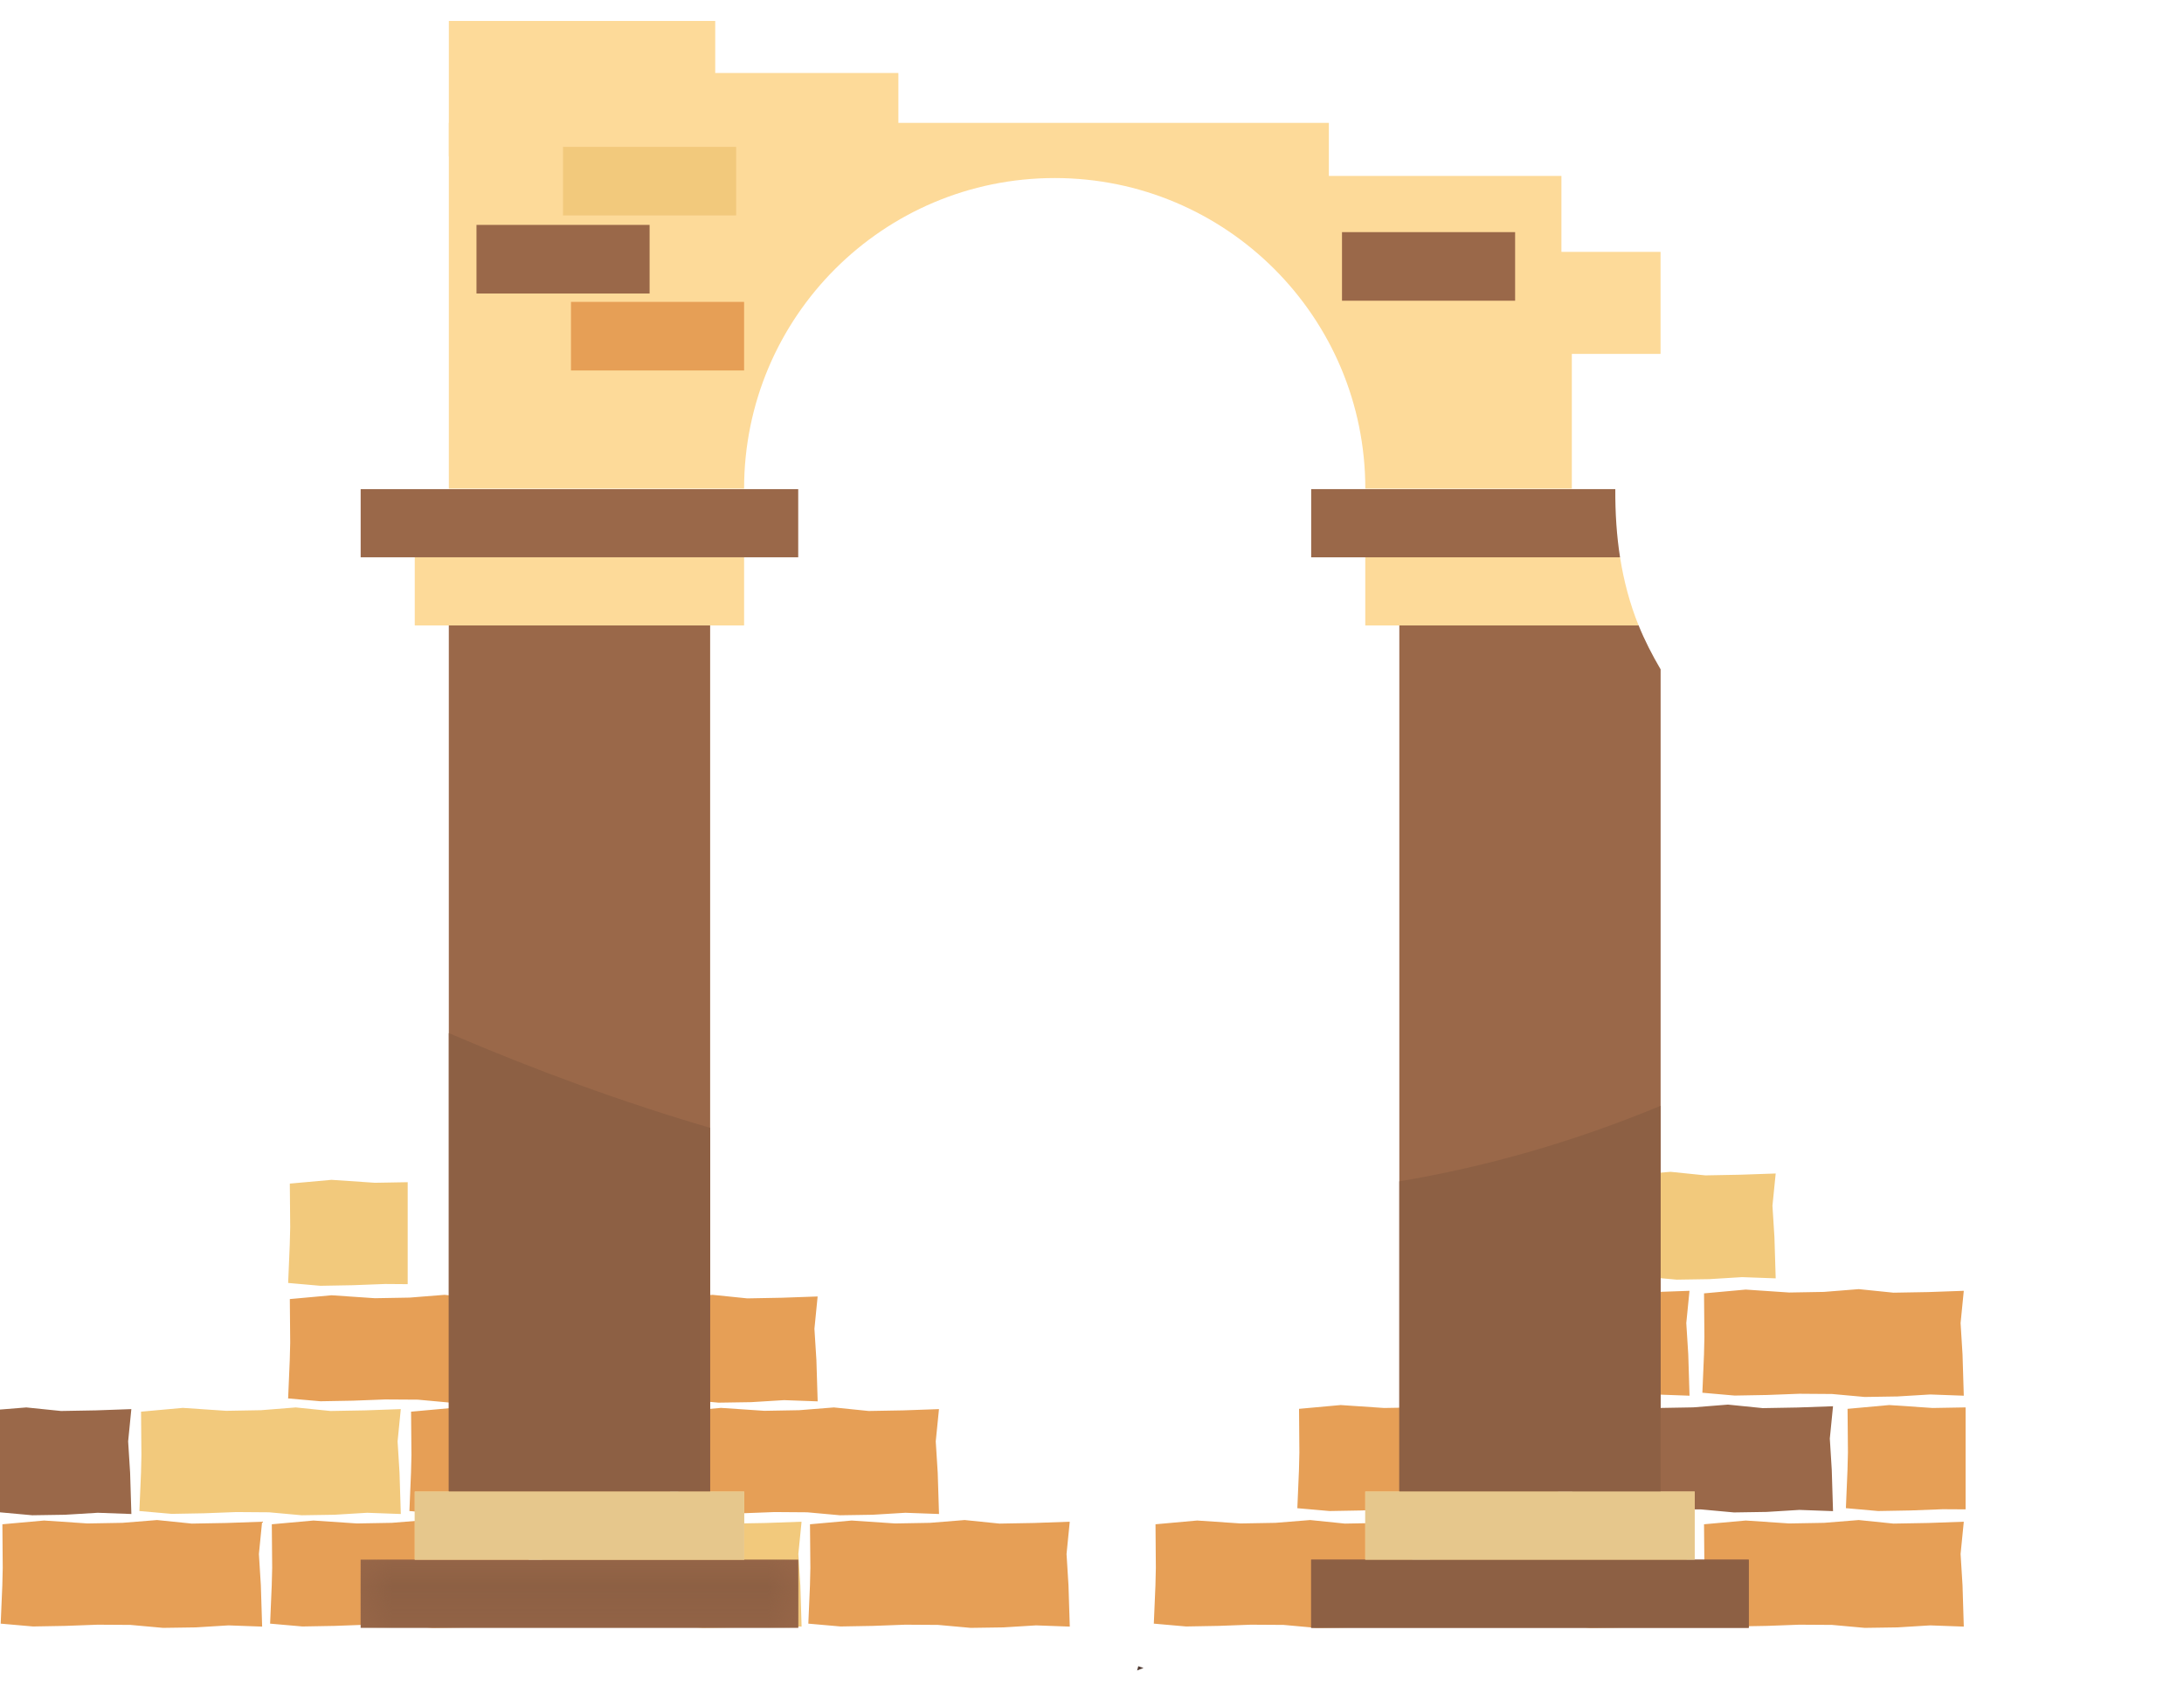 <?xml version="1.0" encoding="UTF-8"?> <svg xmlns="http://www.w3.org/2000/svg" width="64" height="50" viewBox="0 0 64 50" fill="none"><path d="M36.354 44.647L35.082 44.561L33.861 44.671L33.871 45.95L33.859 46.462L33.809 47.638L33.812 47.583L34.757 47.666L35.705 47.649L36.652 47.614L37.611 47.62L38.569 47.707L39.528 47.693L40.488 47.634L41.473 47.67L41.435 46.462L41.378 45.542L41.472 44.596L40.43 44.633L39.412 44.651L38.394 44.547L37.374 44.629L36.354 44.647Z" fill="#E69F56"></path><path d="M44.391 44.647L43.12 44.561L41.898 44.671L41.909 45.95L41.896 46.462L41.846 47.638L41.849 47.583L42.794 47.666L43.742 47.649L44.69 47.614L45.648 47.62L46.606 47.707L47.565 47.693L48.525 47.634L49.51 47.67L49.473 46.462L49.415 45.542L49.509 44.596L48.467 44.633L47.449 44.651L46.431 44.547L45.411 44.629L44.391 44.647Z" fill="#E69F56"></path><path d="M52.429 44.647L51.157 44.561L49.935 44.671L49.946 45.95L49.934 46.462L49.884 47.638L49.886 47.583L50.832 47.666L51.779 47.649L52.727 47.614L53.685 47.62L54.644 47.707L55.602 47.693L56.562 47.634L57.547 47.67L57.51 46.462L57.453 45.542L57.547 44.596L56.505 44.633L55.487 44.651L54.469 44.547L53.449 44.629L52.429 44.647Z" fill="#E69F56"></path><path d="M40.56 41.263L39.288 41.177L38.067 41.288L38.077 42.566L38.065 43.078L38.015 44.254L38.017 44.2L38.962 44.283L39.91 44.266L40.858 44.23L41.816 44.236L42.775 44.324L43.733 44.309L44.693 44.25L45.679 44.286L45.641 43.078L45.584 42.159L45.678 41.212L44.636 41.249L43.618 41.267L42.599 41.164L41.58 41.245L40.56 41.263Z" fill="#E69F56"></path><path d="M48.597 41.263L47.325 41.177L46.103 41.288L46.114 42.566L46.102 43.078L46.052 44.254L46.054 44.2L47 44.283L47.947 44.266L48.895 44.23L49.853 44.236L50.812 44.324L51.77 44.309L52.73 44.25L53.715 44.286L53.678 43.078L53.621 42.159L53.715 41.212L52.673 41.249L51.655 41.267L50.636 41.164L49.617 41.245L48.597 41.263Z" fill="#9A6849"></path><path d="M57.6 41.246L56.634 41.263L55.363 41.177L54.141 41.288L54.152 42.566L54.139 43.079L54.092 44.199L55.037 44.283L55.985 44.266L56.932 44.23L57.6 44.234V41.246Z" fill="#E69F56"></path><path d="M46.053 31.213L45.087 31.23L43.815 31.144L42.593 31.255L42.604 32.534L42.592 33.046L42.544 34.167L43.49 34.25L44.437 34.233L45.385 34.197L46.053 34.202V31.213Z" fill="#E69F56"></path><path d="M44.391 37.879L43.12 37.793L41.898 37.904L41.909 39.183L41.896 39.695L41.846 40.87L41.849 40.816L42.794 40.899L43.742 40.882L44.69 40.846L45.648 40.853L46.606 40.94L47.565 40.925L48.525 40.867L49.51 40.903L49.473 39.695L49.415 38.775L49.509 37.829L48.467 37.866L47.449 37.884L46.431 37.78L45.411 37.861L44.391 37.879Z" fill="#E69F56"></path><path d="M52.429 37.879L51.157 37.793L49.935 37.904L49.946 39.183L49.934 39.695L49.884 40.87L49.886 40.816L50.832 40.899L51.779 40.882L52.727 40.846L53.685 40.853L54.644 40.94L55.602 40.925L56.562 40.867L57.547 40.903L57.51 39.695L57.453 38.775L57.547 37.829L56.505 37.866L55.487 37.884L54.469 37.78L53.449 37.861L52.429 37.879Z" fill="#E69F56"></path><path d="M46.916 34.441L45.645 34.355L44.423 34.465L44.434 35.745L44.421 36.257L44.372 37.432L44.374 37.378L45.319 37.461L46.267 37.444L47.215 37.408L48.173 37.414L49.131 37.502L50.09 37.487L51.05 37.428L52.035 37.464L51.998 36.257L51.94 35.337L52.035 34.391L50.992 34.427L49.974 34.446L48.956 34.342L47.936 34.423L46.916 34.441Z" fill="#F2C97C"></path><path d="M2.563 44.647L1.291 44.561L0.07 44.671L0.08 45.95L0.068 46.462L0.018 47.638L0.02 47.583L0.966 47.666L1.913 47.649L2.861 47.614L3.819 47.62L4.778 47.707L5.736 47.693L6.697 47.634L7.682 47.67L7.644 46.462L7.587 45.542L7.681 44.596L6.639 44.633L5.621 44.651L4.603 44.547L3.583 44.629L2.563 44.647Z" fill="#E69F56"></path><path d="M10.458 44.647L9.186 44.561L7.965 44.671L7.976 45.95L7.963 46.462L7.913 47.638L7.916 47.583L8.861 47.666L9.809 47.649L10.756 47.614L11.715 47.62L12.673 47.707L13.632 47.693L14.592 47.634L15.577 47.67L15.54 46.462L15.482 45.542L15.576 44.596L14.534 44.633L13.516 44.651L12.498 44.547L11.478 44.629L10.458 44.647Z" fill="#E69F56"></path><path d="M10.986 38.046L9.715 37.96L8.493 38.071L8.504 39.35L8.491 39.862L8.441 41.037L8.444 40.983L9.389 41.066L10.337 41.049L11.284 41.013L12.243 41.019L13.201 41.107L14.16 41.092L15.12 41.033L16.105 41.069L16.068 39.862L16.01 38.942L16.104 37.995L15.062 38.032L14.044 38.051L13.026 37.947L12.006 38.028L10.986 38.046Z" fill="#E69F56"></path><path d="M11.947 34.646L10.986 34.663L9.715 34.577L8.493 34.687L8.504 35.966L8.491 36.478L8.444 37.599L9.389 37.682L10.337 37.665L11.285 37.629L11.947 37.634V34.646Z" fill="#F2C97C"></path><path d="M18.77 34.646L17.809 34.663L16.537 34.577L15.316 34.687L15.326 35.966L15.314 36.478L15.266 37.599L16.212 37.682L17.159 37.665L18.107 37.629L18.77 37.634V34.646Z" fill="#E69F56"></path><path d="M18.371 44.647L17.099 44.561L15.878 44.671L15.889 45.95L15.876 46.462L15.826 47.638L15.829 47.583L16.774 47.666L17.721 47.649L18.669 47.614L19.627 47.62L20.586 47.707L21.544 47.693L22.505 47.634L23.49 47.67L23.453 46.462L23.395 45.542L23.489 44.596L22.447 44.633L21.429 44.651L20.411 44.547L19.391 44.629L18.371 44.647Z" fill="#F2C97C"></path><path d="M26.23 44.647L24.958 44.561L23.736 44.671L23.747 45.95L23.735 46.462L23.685 47.638L23.687 47.583L24.632 47.666L25.58 47.649L26.528 47.614L27.486 47.62L28.445 47.707L29.403 47.693L30.363 47.634L31.349 47.67L31.311 46.462L31.254 45.542L31.348 44.596L30.306 44.633L29.288 44.651L28.269 44.547L27.25 44.629L26.23 44.647Z" fill="#E69F56"></path><path d="M6.627 41.346L5.355 41.26L4.133 41.371L4.144 42.65L4.132 43.162L4.082 44.337L4.084 44.283L5.03 44.366L5.977 44.349L6.925 44.313L7.883 44.32L8.842 44.407L9.8 44.392L10.76 44.334L11.745 44.37L11.708 43.162L11.651 42.242L11.745 41.296L10.703 41.333L9.685 41.351L8.666 41.247L7.647 41.328L6.627 41.346Z" fill="#F2C97C"></path><path d="M3.813 43.162L3.755 42.242L3.849 41.296L2.807 41.333L1.789 41.351L0.771 41.247L0 41.309V44.321L0.946 44.407L1.905 44.392L2.865 44.334L3.85 44.37L3.813 43.162Z" fill="#9A6849"></path><path d="M14.54 41.346L13.268 41.26L12.046 41.371L12.057 42.65L12.044 43.162L11.995 44.337L11.997 44.283L12.943 44.366L13.89 44.349L14.838 44.313L15.796 44.32L16.754 44.407L17.713 44.392L18.673 44.334L19.658 44.37L19.621 43.162L19.563 42.242L19.658 41.296L18.615 41.333L17.597 41.351L16.579 41.247L15.559 41.328L14.54 41.346Z" fill="#E69F56"></path><path d="M22.398 41.346L21.126 41.26L19.904 41.371L19.915 42.65L19.902 43.162L19.853 44.337L19.855 44.283L20.8 44.366L21.748 44.349L22.696 44.313L23.654 44.32L24.613 44.407L25.571 44.392L26.531 44.334L27.517 44.37L27.479 43.162L27.421 42.242L27.516 41.296L26.473 41.333L25.456 41.351L24.437 41.247L23.417 41.328L22.398 41.346Z" fill="#E69F56"></path><path d="M18.842 38.046L17.57 37.96L16.349 38.071L16.36 39.35L16.347 39.862L16.297 41.037L16.3 40.983L17.245 41.066L18.193 41.049L19.14 41.013L20.099 41.019L21.057 41.107L22.016 41.092L22.976 41.033L23.961 41.069L23.924 39.862L23.866 38.942L23.96 37.995L22.918 38.032L21.9 38.051L20.882 37.947L19.862 38.028L18.842 38.046Z" fill="#E69F56"></path><path d="M10.569 47.705H23.393V45.709H10.569V47.705Z" fill="#9A6849"></path><path d="M38.422 47.705H51.246V45.709H38.422V47.705Z" fill="#9A6849"></path><path d="M13.152 43.712H20.81V18.325H13.152V43.712Z" fill="#9A6849"></path><path d="M48.663 19.617V43.712H41.006V18.325H48.017C48.193 18.761 48.412 19.189 48.663 19.617Z" fill="#9A6849"></path><path d="M12.154 45.709H21.808V43.713H12.154V45.709Z" fill="#FDDA99"></path><path d="M40.008 45.709H49.661V43.713H40.008V45.709Z" fill="#FDDA99"></path><path d="M21.805 18.329H12.154V16.332H21.805V18.329Z" fill="#FDDA99"></path><path d="M47.474 16.332H40.008V18.329H48.017C47.76 17.691 47.584 17.03 47.474 16.332Z" fill="#FDDA99"></path><path d="M23.391 16.332H10.569V14.335H23.391V16.332Z" fill="#9A6849"></path><path d="M38.423 14.335V16.332H47.474C47.375 15.703 47.331 15.041 47.335 14.335H38.423Z" fill="#9A6849"></path><path d="M46.061 12.11V10.371H48.661V7.382H45.756V5.827V5.156H38.941V3.601H13.153V14.32H21.805C21.805 9.293 25.88 5.218 30.907 5.218C35.934 5.218 40.009 9.293 40.009 14.32H46.061V12.78V12.11Z" fill="#FDDA99"></path><path d="M15.752 0.614H13.153V4.578H20.959V3.023V0.614H15.752Z" fill="#FDDA99"></path><path d="M21.119 2.139H18.52V6.103H26.326V4.548V2.139H21.119Z" fill="#FDDA99"></path><path d="M15.652 6.591H13.963V8.602H19.036V7.813V6.591H15.652Z" fill="#9A6849"></path><path d="M18.189 4.304H16.499V6.314H21.572V5.525V4.304H18.189Z" fill="#F2C97C"></path><path d="M18.421 8.847H16.732V10.857H21.805V10.069V8.847H18.421Z" fill="#E69F56"></path><path d="M41.016 6.803H39.326V8.813H44.399V8.025V6.803H41.016Z" fill="#9A6849"></path><mask id="mask0_287_5954" style="mask-type:luminance" maskUnits="userSpaceOnUse" x="10" y="45" width="14" height="3"><path d="M23.393 47.705H10.569V45.709H23.393V47.666V47.705Z" fill="white"></path></mask><g mask="url(#mask0_287_5954)"><path d="M10.569 47.705H23.393V45.709H10.569V47.705Z" fill="#8D6044"></path></g><path d="M20.81 43.712H13.152V30.277C15.736 31.384 18.285 32.315 20.81 33.053V37.953V41.084V43.712Z" fill="#8D6044"></path><path d="M21.808 45.709H12.154V43.713H21.808V45.709Z" fill="#E6C78C"></path><path d="M51.246 47.705H38.422V45.709H51.246V47.705Z" fill="#8D6044"></path><path d="M48.663 43.712H41.006V34.621C43.606 34.185 46.155 33.447 48.663 32.407V34.365V37.459V37.859V40.872V43.712Z" fill="#8D6044"></path><path d="M49.661 45.709H40.008V43.713H49.661V44.235V45.709Z" fill="#E6C78C"></path><path d="M33.322 48.956C33.334 48.914 33.345 48.872 33.356 48.83L33.51 48.884C33.443 48.908 33.379 48.931 33.322 48.956Z" fill="#513C34"></path><path d="M64 49.386C63.995 49.267 63.989 49.14 63.983 49.001H63.983C63.989 49.14 63.995 49.267 64 49.386Z" fill="#D2C09E"></path></svg> 